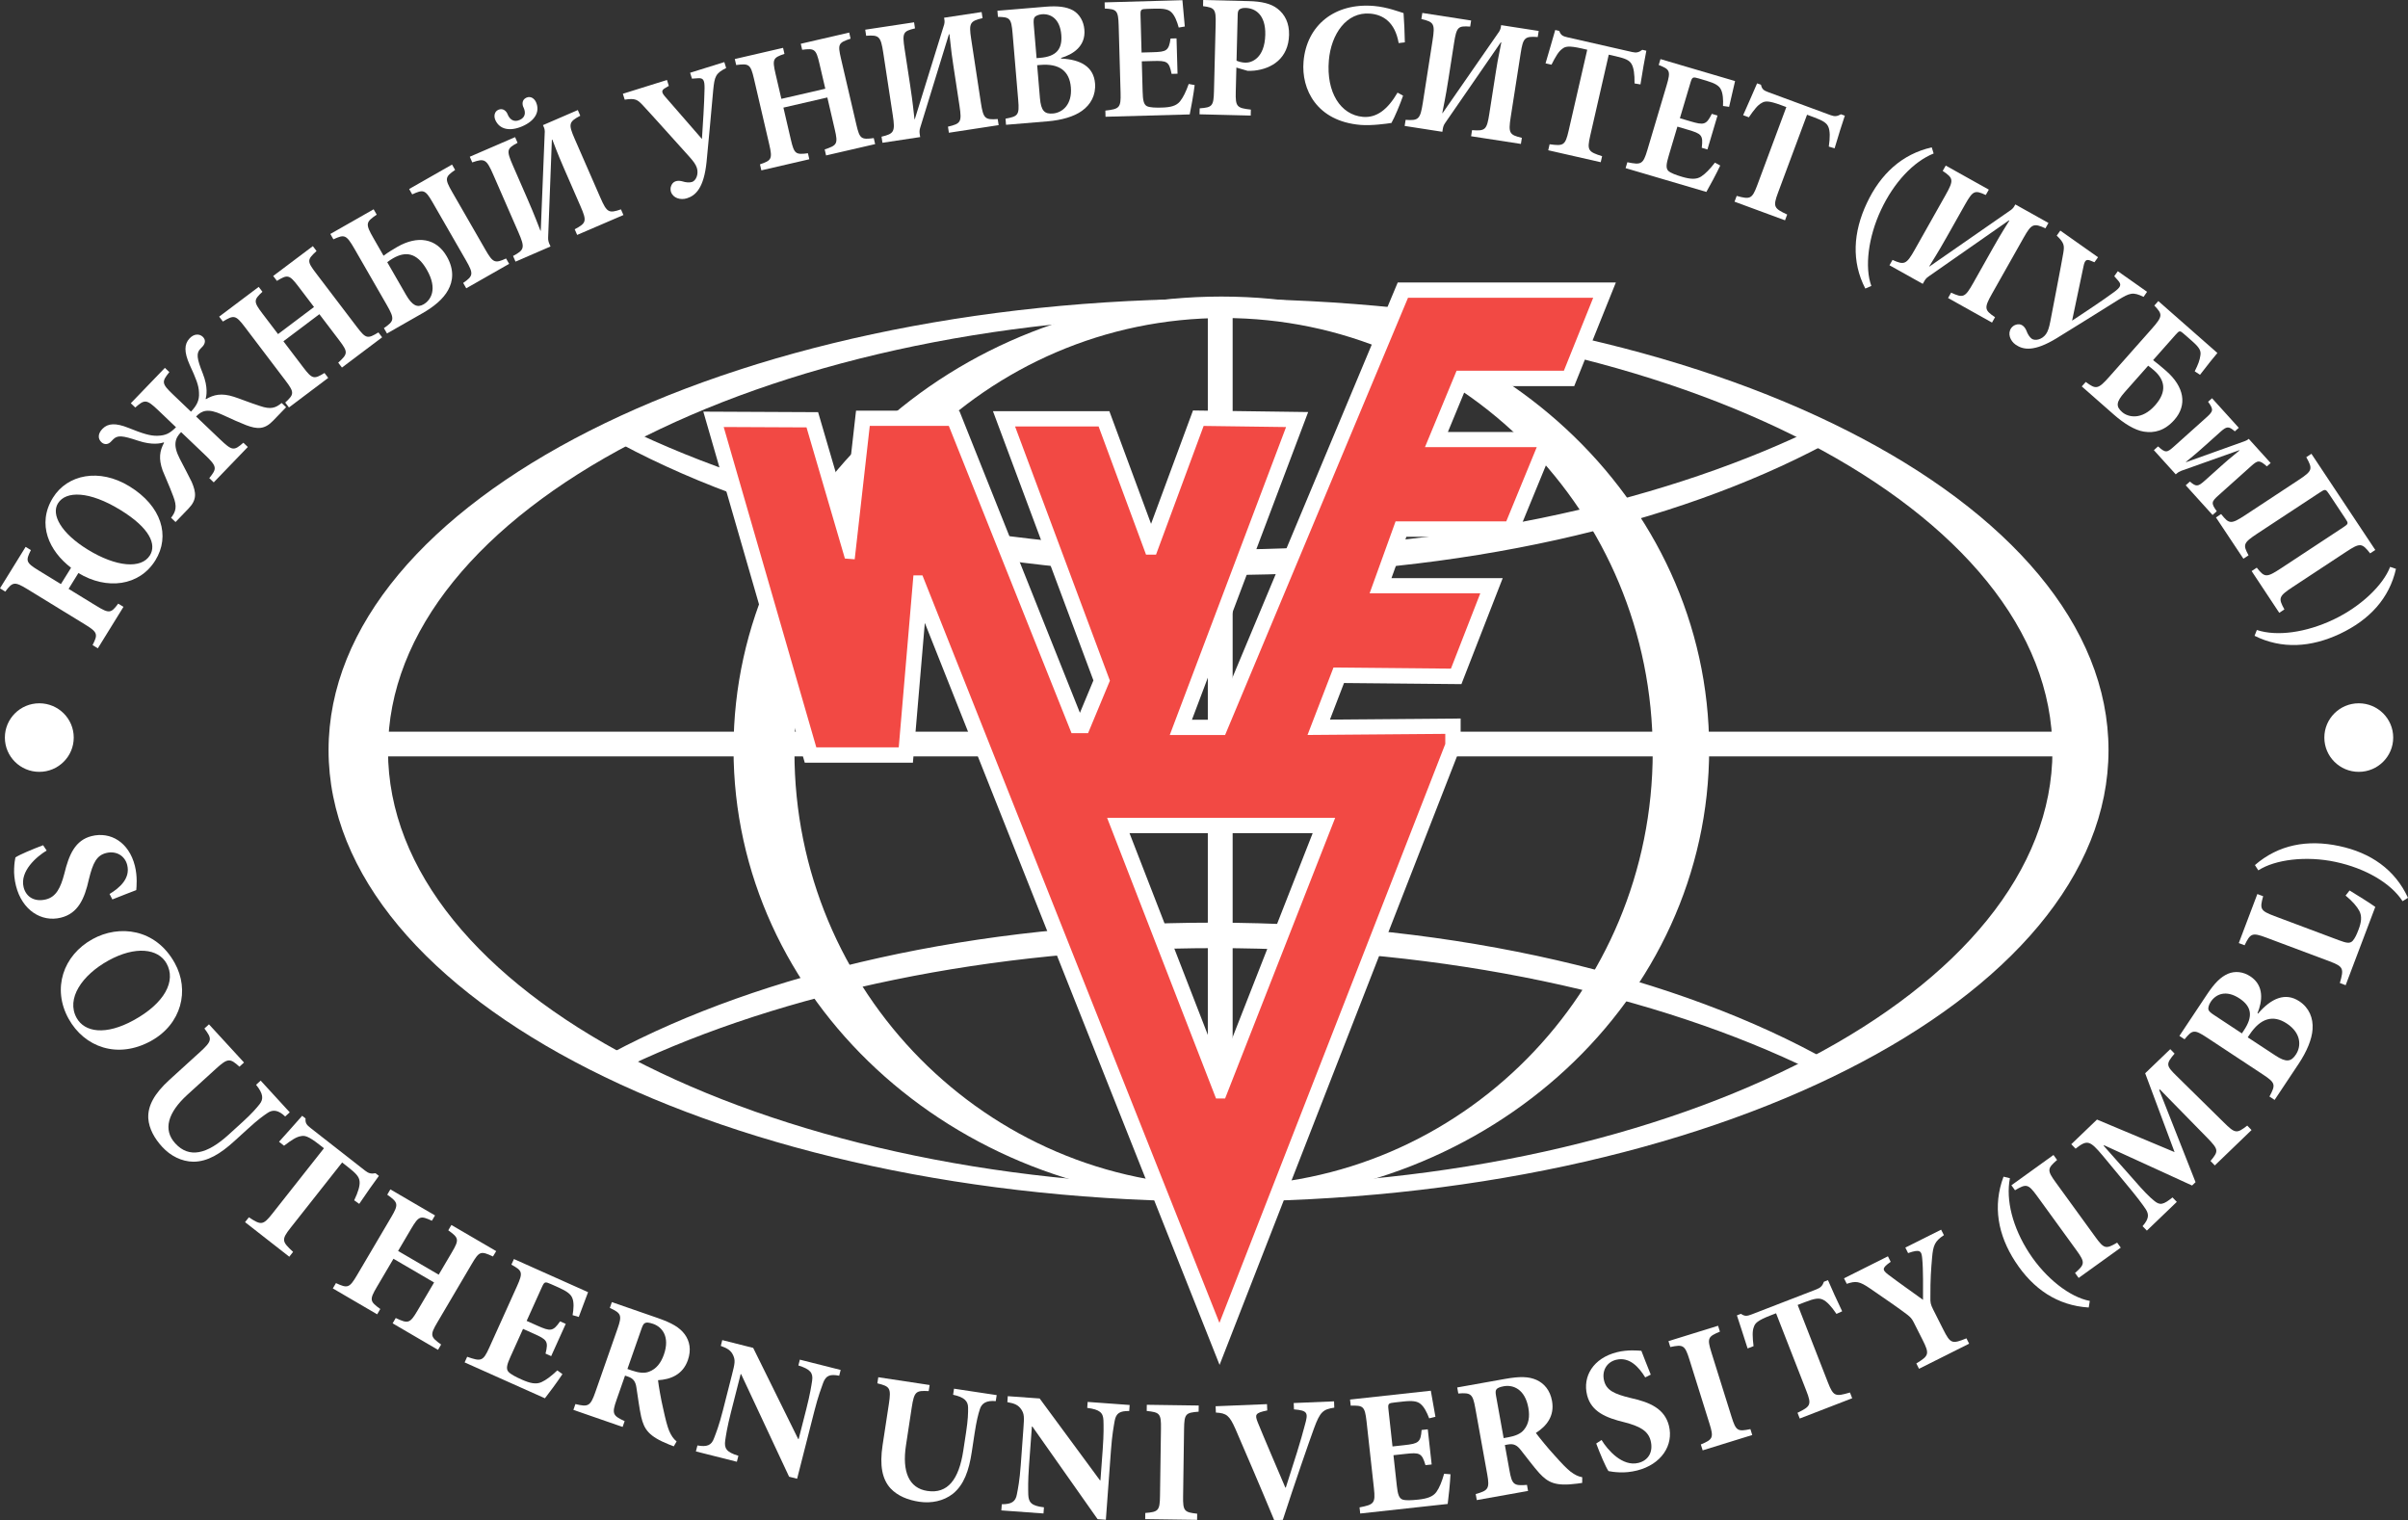 <?xml version="1.0" encoding="UTF-8"?> <svg xmlns="http://www.w3.org/2000/svg" width="537" height="339" viewBox="0 0 537 339" fill="none"><rect x="0" y="0" width="537" height="339" fill="#333333" stroke="none"/> <g clip-path="url(#clip0)"> <path d="M271.742 66.626C162.124 66.626 73.272 111.695 73.272 167.282C73.272 222.869 162.133 267.938 271.742 267.938C381.352 267.938 470.213 222.869 470.213 167.282C470.213 111.695 381.352 66.626 271.742 66.626ZM272.119 264.44C169.615 264.44 86.529 221.01 86.529 167.427C86.529 113.845 169.615 70.414 272.119 70.414C374.616 70.414 457.71 113.845 457.71 167.427C457.71 221.01 374.616 264.44 272.119 264.44Z" fill="white"></path> <path d="M272.37 66.131C212.286 66.131 163.583 111.311 163.583 167.035C163.583 222.758 212.286 267.938 272.37 267.938C332.445 267.938 381.156 222.758 381.156 167.035C381.156 111.302 332.453 66.131 272.37 66.131ZM272.867 264.432C220.016 264.432 177.166 221.112 177.166 167.674C177.166 114.237 220.016 70.917 272.867 70.917C325.717 70.917 368.567 114.237 368.567 167.674C368.567 221.112 325.717 264.432 272.867 264.432Z" fill="white"></path> <path d="M403.085 96.296C368.703 112.573 322.768 122.546 272.24 122.546C220.597 122.546 173.746 112.13 139.132 95.204C138.069 96.134 136.758 96.834 135.189 97.192C168.869 116.216 218.043 128.219 272.865 128.219C325.776 128.219 373.399 117.018 406.933 99.137C405.331 98.54 404.045 97.533 403.085 96.296Z" fill="white"></path> <path d="M140.221 237.687C174.603 221.411 220.538 211.429 271.067 211.429C322.709 211.429 369.561 221.846 404.175 238.771C405.229 237.841 406.548 237.141 408.108 236.783C374.437 217.768 325.254 205.748 270.441 205.748C217.53 205.748 169.907 216.949 136.373 234.83C137.984 235.444 139.261 236.442 140.221 237.687Z" fill="white"></path> <path d="M459.227 163.162H85.682V168.673H459.227V163.162Z" fill="white"></path> <path d="M272.874 266.189C273.585 266.189 274.254 266.257 274.888 266.377V69.407H269.352V266.76C270.397 266.394 271.563 266.189 272.874 266.189Z" fill="white"></path> <path d="M348.744 82.698L355.292 66.404H313.993L273.2 163.912H260.86L286.801 95.23L268.418 94.983L257.8 123.681H255.572L244.997 95.102H226.366L247.516 151.79L242.649 163.486H238.955L211.591 94.974H193.963L190.604 124.721L188.418 124.551L179.857 95.307L161.389 95.222L182.042 166.659H200.425L203.698 128.304H205.712L271.941 294.998L322.306 165.9V163.648L291.583 163.895L297.376 148.855L323.566 149.103L330.113 132.305H305.432L311.225 116.259H335.907L342.703 99.717H317.773L324.826 82.673H348.744V82.698ZM297.753 182.373L273.2 244.964H271.187L246.891 182.373H297.753V182.373Z" fill="#F24944"></path> <path d="M271.974 304.365L206.243 138.908L203.586 170.08H179.47L156.846 91.792L182.444 91.912L188.52 112.676L190.903 91.57H213.921L240.831 158.956L243.839 151.73L221.437 91.69H247.395L256.694 116.813L266.044 91.536L291.728 91.886L265.812 160.5H270.911L311.704 62.992H360.347L351.057 86.111H327.113L322.888 96.331H347.809L338.202 119.697H313.632L310.307 128.919H335.117L325.905 152.558L299.723 152.31L296.587 160.466L325.733 160.227V166.565L271.974 304.365ZM200.552 124.901H208.051L271.923 285.657L318.174 167.103L286.594 167.359L295.036 145.434L321.234 145.682L325.116 135.735H300.572L308.825 112.864H333.609L337.602 103.147H312.664L322.537 79.278H346.429L350.235 69.808H316.289L275.496 167.316H255.923L281.881 98.566L270.8 98.412L260.199 127.076H253.189L242.613 98.498H231.301L251.209 151.841L244.953 166.881H236.64L209.276 98.37H197.039L193.654 128.356L185.803 127.75L177.294 98.685L165.964 98.634L184.638 163.23H197.287L200.552 124.901ZM275.548 248.385H268.837L241.885 178.969H302.766L275.548 248.385ZM251.886 185.786L272.205 238.122L292.739 185.786H251.886Z" fill="white"></path> <path d="M348.745 82.698L355.293 66.404H313.994L273.201 163.912H260.861L286.802 95.23L268.419 94.983L257.801 123.681H255.573L244.998 95.102H226.367L247.517 151.79L242.65 163.486H238.956L211.592 94.974H193.964L190.605 124.721L188.419 124.551L179.858 95.307L161.39 95.222L182.043 166.659H200.426L203.699 128.304H205.713L271.942 294.998L322.307 165.9V163.648L291.584 163.895L297.377 148.855L323.567 149.103L330.114 132.305H305.433L311.226 116.259H335.908L342.704 99.717H317.774L324.827 82.673H348.745V82.698ZM297.754 182.373L273.201 244.964H271.187L246.892 182.373H297.754V182.373Z" fill="#F24944"></path> <path d="M15.846 126.607C10.97 122.887 8.15 116.899 11.801 110.995C15.023 105.783 22.162 104.341 28.846 108.436C36.062 112.855 38.008 119.518 34.648 124.952C31.092 130.702 23.816 131.623 17.483 127.784L15.297 131.316L21.476 135.103C24.364 136.869 24.75 136.767 26.361 134.609L27.535 135.325L21.819 144.573L20.645 143.856C21.87 141.425 21.811 140.998 18.922 139.232L6.102 131.375C3.248 129.627 2.802 129.746 1.174 131.93L0 131.188L5.716 121.949L6.89 122.665C5.682 125.071 5.759 125.464 8.647 127.229L13.583 130.249L15.846 126.607ZM19.591 122.572C25.864 126.419 31.512 126.948 33.44 123.826C34.905 121.454 33.508 117.794 26.832 113.708C19.916 109.468 14.68 109.408 12.923 112.249C11.381 114.74 13.583 118.886 19.591 122.572Z" fill="white"></path> <path d="M60.897 93.823C58.986 95.81 57.366 95.734 54.915 94.821C53.758 94.377 51.719 93.49 49.499 92.449C46.431 91.042 45 91.511 43.732 92.884L49.028 97.934C51.787 100.571 52.164 100.571 54.273 98.728L55.267 99.675L47.665 107.566L46.671 106.619C48.411 104.469 48.445 104.043 45.685 101.407L40.389 96.356C39.035 97.704 38.53 99.257 40.064 102.251C41.178 104.435 42.232 106.354 42.746 107.455C43.766 109.852 43.937 111.439 42.052 113.392L39.147 116.412L38.153 115.465C39.207 114.083 39.55 112.992 38.615 110.62C37.733 108.248 36.747 106.15 36.276 104.938C35.316 102.243 35.624 100.511 36.584 98.728L36.499 98.643C35.89 98.873 33.979 99.334 30.791 98.276C27.277 97.107 26.189 96.988 25.195 98.02L24.706 98.523C24.149 99.103 23.292 99.257 22.607 98.6C21.81 97.841 21.775 96.689 22.898 95.58C24.098 94.386 25.795 94.275 28.631 95.409C31.854 96.706 33.499 97.209 35.067 97.175C36.953 97.141 37.895 96.621 39.249 95.273L35.239 91.442C32.676 89.003 32.248 89.045 30.165 90.871L29.171 89.924L36.773 82.033L37.767 82.98C36.027 85.13 36.019 85.531 38.581 87.97L42.592 91.801C43.86 90.427 44.503 89.31 44.374 87.51C44.34 85.957 43.689 84.362 42.309 81.376C41.015 78.467 41.084 76.752 42.258 75.481C43.252 74.398 44.46 74.381 45.231 75.114C45.968 75.823 45.72 76.65 45.214 77.23L44.7 77.759C43.732 78.766 43.877 79.917 45.223 83.287C46.448 86.384 46.037 88.337 45.857 88.926L45.943 89.011C47.691 87.987 49.422 87.604 52.139 88.474C53.398 88.866 55.55 89.753 57.966 90.53C60.383 91.366 61.471 90.973 62.808 89.864L63.802 90.811L60.897 93.823Z" fill="white"></path> <path d="M70.591 55.98C68.466 57.925 68.432 58.24 70.454 60.902L79.615 72.947C81.612 75.575 81.989 75.584 84.389 74.125L85.22 75.217L76.256 81.965L75.425 80.873C77.576 78.91 77.67 78.544 75.647 75.882L71.225 70.064L63.204 76.104L67.626 81.922C69.648 84.584 70.026 84.592 72.365 83.176L73.197 84.268L64.438 90.862L63.607 89.77C65.586 87.936 65.706 87.552 63.684 84.891L54.565 72.871C52.543 70.209 52.14 70.226 49.706 71.702L48.875 70.61L57.694 63.973L58.525 65.065C56.579 66.874 56.485 67.24 58.508 69.902L62.004 74.5L70.026 68.46L66.529 63.862C64.507 61.2 64.129 61.192 61.756 62.634L60.924 61.542L69.769 54.888L70.591 55.98Z" fill="white"></path> <path d="M85.535 57.029C86.547 56.27 87.584 55.639 88.638 55.033C93.111 52.482 97.285 53.088 99.633 57.174C101.355 60.168 101.03 62.711 99.924 64.698C98.853 66.669 96.719 68.426 94.225 69.842L86.298 74.364L85.612 73.169C87.926 71.583 88.055 71.148 86.238 67.974L79.031 55.451C77.205 52.286 76.803 52.243 74.352 53.369L73.666 52.175L83.324 46.672L84.01 47.867C81.567 49.53 81.43 49.88 83.29 53.113L85.535 57.029ZM95.177 60.134C92.923 56.219 90.36 56.048 87.678 57.584C87.164 57.874 86.804 58.13 86.358 58.471L90.549 65.756C91.963 68.204 93.103 68.64 94.439 67.88C96.051 66.959 97.688 64.494 95.177 60.134ZM103.978 64.289L103.292 63.094C105.538 61.542 105.649 61.073 103.926 58.078L96.479 45.137C94.834 42.279 94.405 42.202 91.928 43.346L91.243 42.151L100.807 36.7L101.493 37.894C99.247 39.447 99.127 39.831 100.807 42.757L108.254 55.698C109.942 58.624 110.371 58.786 112.856 57.643L113.542 58.838L103.978 64.289Z" fill="white"></path> <path d="M128.71 52.388L128.162 51.126C130.767 49.743 130.912 49.334 129.456 45.99L125.77 37.536C125.205 36.239 124.511 34.652 123.174 31.129L123.071 31.172L122.24 52.926C122.205 53.582 122.343 53.992 122.548 54.461L122.771 54.964L114.964 58.343L114.415 57.08C116.961 55.724 117.106 55.237 115.615 51.817L109.993 38.935C108.468 35.446 108.039 35.284 105.314 36.214L104.766 34.951L114.87 30.583L115.418 31.846C113.044 33.125 112.873 33.458 114.364 36.879L117.569 44.224C118.195 45.666 119.026 47.568 120.526 51.458L120.594 51.433L121.468 29.79C121.537 29.201 121.434 28.689 121.306 28.408L121.083 27.904L128.856 24.543L129.404 25.806C126.859 27.162 126.713 27.649 128.127 30.89L133.895 44.096C135.352 47.44 135.789 47.602 138.48 46.69L139.028 47.952L128.71 52.388ZM110.456 26.744C110.096 25.917 110.242 24.867 111.15 24.475C112.23 24.006 113.01 24.867 113.241 25.584C113.661 26.557 114.527 27.341 115.881 26.753C117.235 26.164 117.218 25.021 116.789 24.049C116.421 23.392 116.318 22.24 117.406 21.771C118.349 21.361 119.189 21.984 119.549 22.812C120.474 24.936 119.266 26.958 116.464 28.169C113.687 29.363 111.382 28.869 110.456 26.744Z" fill="white"></path> <path d="M161.938 15.168C159.573 16.362 159.359 17.036 159.05 20.099C158.742 23.528 157.902 32.878 157.568 36.111C156.968 41.929 155.142 43.61 153.171 44.224C151.766 44.659 150.078 44.198 149.615 42.74C149.418 41.98 149.623 41.298 150.026 40.846C150.463 40.385 151.166 40.163 152.22 40.453C152.914 40.692 153.78 40.752 154.311 40.581C155.194 40.308 155.854 38.867 155.408 37.442C155.177 36.691 154.628 35.958 153.737 34.959C152.143 33.194 144.824 25.03 143.324 23.443C142.176 22.24 141.705 21.848 139.314 22.223L138.902 20.909L148.741 17.838L149.152 19.152L148.141 19.758C147.507 20.201 147.532 20.645 148.321 21.549L156.539 30.993C156.779 27.094 157.045 23.511 157.122 19.706C157.139 17.932 156.882 17.352 155.674 17.446L154.311 17.54L153.9 16.226L161.527 13.846L161.938 15.168Z" fill="white"></path> <path d="M189.686 8.625C186.953 9.537 186.79 9.819 187.544 13.069L190.972 27.785C191.718 30.992 192.06 31.163 194.854 30.796L195.163 32.136L184.219 34.661L183.91 33.322C186.678 32.4 186.918 32.102 186.156 28.851L184.502 21.736L174.706 23.997L176.36 31.112C177.114 34.362 177.457 34.524 180.174 34.175L180.482 35.514L169.787 37.988L169.479 36.648C172.032 35.778 172.307 35.471 171.552 32.221L168.133 17.539C167.379 14.289 167.002 14.136 164.174 14.502L163.865 13.163L174.629 10.672L174.938 12.011C172.418 12.873 172.187 13.171 172.941 16.422L174.252 22.044L184.047 19.783L182.736 14.161C181.982 10.911 181.639 10.749 178.888 11.098L178.58 9.759L189.378 7.26L189.686 8.625Z" fill="white"></path> <path d="M211.608 29.602L211.402 28.246C214.282 27.572 214.522 27.213 213.973 23.605L212.585 14.485C212.371 13.086 212.114 11.38 211.728 7.627L211.616 7.644L205.215 28.459C205.009 29.082 205.043 29.517 205.12 30.02L205.206 30.566L196.791 31.837L196.585 30.481C199.387 29.815 199.661 29.38 199.096 25.695L196.979 11.807C196.405 8.045 196.028 7.78 193.157 7.976L192.951 6.62L203.844 4.973L204.049 6.33C201.427 6.961 201.17 7.243 201.735 10.928L202.944 18.845C203.184 20.397 203.492 22.453 203.938 26.591L204.006 26.582L210.425 5.878C210.639 5.332 210.674 4.811 210.622 4.496L210.537 3.95L218.909 2.687L219.115 4.044C216.313 4.709 216.039 5.144 216.57 8.633L218.738 22.871C219.287 26.48 219.664 26.744 222.5 26.548L222.706 27.904L211.608 29.602Z" fill="white"></path> <path d="M236.641 13.06C240.943 13.257 243.891 14.861 244.199 18.572C244.422 21.191 243.231 23.34 241.277 24.722C239.503 26.01 236.718 26.795 233.675 27.051L224.351 27.828L224.24 26.463C227.042 25.951 227.351 25.652 227.068 22.325L225.808 7.388C225.525 4.026 225.174 3.822 222.543 3.762L222.432 2.397L233.153 1.501C235.938 1.271 237.815 1.51 239.323 2.329C240.72 3.156 241.662 4.692 241.825 6.611C242.142 10.365 239.22 12.148 236.623 12.915L236.641 13.06ZM231.97 12.899C235.526 12.6 236.949 10.988 236.675 7.746C236.375 4.188 234.318 3.02 232.338 3.182C231.533 3.25 230.933 3.574 230.727 3.83C230.496 4.129 230.47 4.717 230.539 5.536L231.164 12.967L231.97 12.899ZM231.91 21.847C232.15 24.739 232.955 25.499 234.901 25.302C236.949 25.089 239.134 23.298 238.809 19.467C238.5 15.79 236.178 14.135 232.03 14.477L231.293 14.536L231.91 21.847Z" fill="white"></path> <path d="M266.42 18.973C266.214 20.747 265.572 24.338 265.315 25.516L246.538 26.036L246.504 24.663C249.623 24.304 249.992 24.057 249.897 20.721L249.469 5.664C249.375 2.252 248.997 2.064 246.375 1.902L246.341 0.529L263.686 0.042C263.746 0.751 264.003 3.489 264.218 5.912L262.864 6.142C262.495 4.777 261.981 3.497 261.295 2.806C260.653 2.115 259.65 1.868 257.585 1.928L255.819 1.979C254.457 2.013 254.311 2.098 254.345 3.395L254.577 11.713L257.045 11.645C260.138 11.559 260.644 11.346 261.047 8.59L262.375 8.556L262.598 16.439L261.27 16.473C260.713 13.666 260.233 13.521 257.096 13.607L254.628 13.675L254.816 20.457C254.868 22.342 255.048 23.315 255.793 23.69C256.462 23.989 257.722 24.031 259.119 23.989C261.03 23.938 262.315 23.622 263.138 22.624C263.849 21.736 264.475 20.465 265.092 18.725L266.42 18.973Z" fill="white"></path> <path d="M278.48 0.247C281.385 0.316 283.442 0.802 284.89 1.937C286.587 3.233 287.53 5.221 287.47 7.772C287.341 13.027 283.631 15.33 279.714 15.748C279.157 15.816 278.609 15.799 278.206 15.791L275.721 15.066L275.583 20.474C275.498 23.81 275.823 24.091 278.951 24.441L278.917 25.772L267.502 25.49L267.536 24.159C270.304 23.955 270.647 23.69 270.724 20.355L271.101 5.332C271.187 1.996 270.861 1.715 268.29 1.373L268.316 0L278.48 0.247ZM275.755 13.53C276.192 13.735 276.963 13.957 277.734 13.974C279.063 14.008 282.028 13.061 282.165 7.763C282.276 3.327 279.988 1.817 277.743 1.766C277.04 1.749 276.595 1.937 276.372 2.124C276.106 2.355 276.02 2.747 276.012 3.336L275.755 13.53Z" fill="white"></path> <path d="M312.896 21.336C312.254 23.213 311.045 26.105 310.3 27.419C309.323 27.572 305.878 28.067 303.384 27.854C293.623 27.026 290.161 19.911 290.7 13.701C291.395 5.648 297.633 0.58 306.409 1.331C309.383 1.587 312.031 2.636 312.999 2.918C313.145 5.093 313.248 6.919 313.291 9.444L311.911 9.606C311.097 4.888 308.389 3.276 305.561 3.037C300.239 2.585 296.845 7.652 296.348 13.436C295.731 20.594 298.962 25.636 303.949 26.062C306.992 26.318 309.451 24.441 311.662 20.654L312.896 21.336Z" fill="white"></path> <path d="M328.064 30.379L328.279 29.022C331.227 29.244 331.57 28.971 332.127 25.371L333.549 16.26C333.763 14.861 334.038 13.155 334.8 9.461L334.689 9.444L322.305 27.384C321.92 27.922 321.817 28.34 321.74 28.843L321.654 29.389L313.247 28.084L313.461 26.727C316.341 26.932 316.726 26.599 317.301 22.914L319.469 9.034C320.06 5.272 319.777 4.914 316.975 4.24L317.189 2.884L328.073 4.573L327.859 5.929C325.168 5.75 324.834 5.938 324.259 9.623L323.025 17.531C322.785 19.084 322.46 21.14 321.637 25.217L321.706 25.226L334.072 7.405C334.441 6.944 334.629 6.458 334.68 6.151L334.766 5.605L343.139 6.902L342.925 8.258C340.045 8.053 339.66 8.386 339.12 11.875L336.9 26.105C336.334 29.713 336.617 30.071 339.385 30.737L339.171 32.093L328.064 30.379Z" fill="white"></path> <path d="M364.514 18.606C364.54 16.516 364.334 15.1 363.846 14.272C363.357 13.436 362.5 13.044 360.383 12.557L358.764 12.191L354.624 30.285C353.879 33.535 354.187 33.85 357.281 34.832L356.972 36.171L345.266 33.509L345.574 32.17C348.651 32.588 349.062 32.443 349.808 29.184L353.964 11.09L352.747 10.809C349.765 10.135 349.037 10.365 348.385 10.902C347.623 11.414 346.894 12.617 345.994 14.426L344.666 14.127C345.454 11.363 346.303 8.625 346.826 6.688L347.725 6.893C348.068 7.857 348.514 8.079 349.551 8.318L363.983 11.602C364.917 11.815 365.474 11.696 366.245 11.107L367.145 11.312C366.811 12.924 366.219 16.337 365.834 18.828L364.514 18.606Z" fill="white"></path> <path d="M383.624 36.913C382.87 38.534 381.148 41.75 380.53 42.8L362.517 37.493L362.911 36.179C365.987 36.802 366.416 36.674 367.367 33.475L371.669 19.024C372.646 15.748 372.346 15.458 369.904 14.494L370.298 13.18L386.932 18.077C386.769 18.768 386.161 21.455 385.604 23.827L384.241 23.631C384.318 22.223 384.224 20.841 383.787 19.979C383.384 19.126 382.51 18.58 380.539 18L378.842 17.497C377.54 17.113 377.368 17.147 377 18.384L374.626 26.36L376.991 27.06C379.956 27.93 380.505 27.887 381.747 25.388L383.016 25.763L380.77 33.33L379.502 32.955C379.853 30.114 379.434 29.824 376.434 28.937L374.069 28.237L372.132 34.746C371.592 36.555 371.455 37.536 372.055 38.116C372.603 38.602 373.777 39.037 375.123 39.43C376.957 39.967 378.277 40.07 379.365 39.37C380.316 38.747 381.31 37.732 382.442 36.265L383.624 36.913Z" fill="white"></path> <path d="M407.835 32.69C408.134 30.626 408.117 29.193 407.74 28.305C407.363 27.41 406.566 26.915 404.535 26.156L402.984 25.584L396.505 42.987C395.34 46.118 395.605 46.459 398.553 47.841L398.073 49.129L386.812 44.975L387.292 43.687C390.292 44.497 390.72 44.403 391.886 41.281L398.365 23.878L397.191 23.443C394.32 22.385 393.566 22.522 392.846 22.974C392.023 23.383 391.149 24.484 390.009 26.156L388.732 25.687C389.872 23.05 391.08 20.44 391.843 18.589L392.709 18.904C392.923 19.903 393.334 20.184 394.337 20.551L408.229 25.678C409.129 26.011 409.694 25.968 410.543 25.482L411.408 25.797C410.868 27.359 409.84 30.66 409.129 33.074L407.835 32.69Z" fill="white"></path> <path d="M415.976 64.348C412.865 58.343 413.251 51.808 416.31 45.307L416.327 45.273C419.37 38.807 424.152 34.362 430.793 32.861L431.213 34.226C426.688 36.06 422.36 40.675 419.49 46.783C416.61 52.9 415.804 59.622 417.321 63.76L415.976 64.348Z" fill="white"></path> <path d="M434.434 66.455L435.111 65.261C437.794 66.49 438.205 66.362 440.005 63.179L444.538 55.135C445.232 53.907 446.081 52.397 448.095 49.197L448.001 49.146L430.098 61.644C429.55 62.011 429.31 62.369 429.061 62.821L428.787 63.299L421.365 59.153L422.042 57.959C424.665 59.153 425.145 58.974 426.979 55.724L433.886 43.473C435.754 40.155 435.626 39.72 433.235 38.116L433.912 36.922L443.519 42.287L442.841 43.482C440.382 42.373 440.005 42.441 438.171 45.691L434.237 52.669C433.466 54.034 432.446 55.852 430.235 59.392L430.295 59.426L448.146 47.031C448.652 46.732 449.003 46.34 449.158 46.067L449.432 45.589L456.819 49.718L456.142 50.912C453.52 49.718 453.04 49.897 451.3 52.977L444.213 65.534C442.422 68.716 442.55 69.151 444.907 70.738L444.23 71.932L434.434 66.455Z" fill="white"></path> <path d="M478.032 66.2C475.649 65.048 474.972 65.295 472.341 66.899C469.41 68.733 461.432 73.732 458.647 75.421C453.633 78.475 451.182 78.04 449.494 76.855C448.294 76.01 447.634 74.389 448.526 73.144C449.014 72.521 449.682 72.273 450.291 72.316C450.925 72.376 451.525 72.802 451.936 73.809C452.168 74.5 452.648 75.225 453.093 75.541C453.847 76.07 455.399 75.728 456.264 74.509C456.718 73.869 456.984 72.99 457.233 71.685C457.678 69.347 459.769 58.607 460.121 56.457C460.386 54.819 460.412 54.205 458.664 52.542L459.461 51.424L467.876 57.362L467.079 58.479L465.991 58.044C465.254 57.814 464.911 58.104 464.663 59.273L462.092 71.506C465.357 69.33 468.373 67.377 471.459 65.125C472.89 64.067 473.198 63.512 472.393 62.608L471.493 61.593L472.29 60.475L478.812 65.073L478.032 66.2Z" fill="white"></path> <path d="M480.155 80.31C481.089 81.026 481.946 81.726 483.103 82.741C487.079 86.239 487.842 90.308 484.894 93.635C482.751 96.049 480.429 96.621 478.107 96.254C476.024 95.938 473.556 94.352 471.405 92.458L464.249 86.17L465.14 85.172C467.42 86.861 467.857 86.879 470.437 83.961L479.821 73.366C482.374 70.482 482.289 70.09 480.429 68.136L481.32 67.138L494.492 78.715C493.841 79.448 492.153 81.581 490.619 83.577L489.436 82.801C490.224 81.248 490.55 80.327 490.704 79.26C490.867 78.245 490.55 77.554 488.862 76.07L487.148 74.569C486.128 73.673 486.068 73.621 485.108 74.713L480.155 80.31ZM480.6 90.385C483.369 87.262 482.726 84.66 480.378 82.605C479.932 82.212 479.495 81.879 479.058 81.547L473.839 87.433C471.833 89.702 471.859 90.666 473.265 91.903C474.567 93.038 477.601 93.763 480.6 90.385Z" fill="white"></path> <path d="M505.522 104C503.842 102.499 503.482 102.618 501.957 103.991L494.749 110.449C493.164 111.865 493.035 112.19 494.355 114.007L493.421 114.843L487.431 108.223L488.365 107.387C489.77 108.59 490.156 108.547 491.681 107.182L495.521 103.744C496.249 103.087 497.106 102.328 499.429 100.443L499.377 100.391L486.411 104.998C486.017 105.152 485.674 105.356 485.417 105.595L485.211 105.783L480.326 100.383L481.26 99.547C482.94 101.048 483.24 100.98 484.825 99.555L491.973 93.149C493.584 91.707 493.721 91.383 492.418 89.591L493.301 88.806L499.266 95.401L498.383 96.186C496.978 94.983 496.592 95.025 495.066 96.391L491.844 99.282C490.91 100.118 489.616 101.279 487.465 103.01L487.516 103.062L500.543 98.395C500.851 98.267 501.134 98.165 501.305 98.011L501.485 97.858L506.37 103.258L505.522 104Z" fill="white"></path> <path d="M502.128 127.349L503.276 126.59C505.016 128.782 505.41 128.876 508.632 126.76L522.507 117.624C523.792 116.779 523.75 116.719 522.978 115.559L519.422 110.202C518.65 109.042 518.548 109.025 517.425 109.758L503.447 118.954C500.225 121.079 500.157 121.471 501.442 123.834L500.294 124.593L494.175 115.389L495.323 114.629C497.106 116.881 497.5 116.975 500.722 114.86L512.626 107.02C515.72 104.981 515.788 104.589 514.314 101.952L515.462 101.193L529.706 122.64L528.557 123.399C526.732 121.079 526.338 120.985 523.184 123.066L511.34 130.864C508.118 132.988 508.049 133.38 509.438 135.897L508.289 136.656L502.128 127.349Z" fill="white"></path> <path d="M502.779 141.783L503.294 140.486C507.801 141.971 514.263 141.058 520.382 138.158C526.501 135.257 531.463 130.471 533.014 126.411L534.317 126.854C532.834 133.44 528.403 138.226 521.856 141.322C515.377 144.385 508.847 144.795 502.779 141.783Z" fill="white"></path> <path d="M24.431 199.358C26.651 198.01 29.128 195.895 28.365 192.883C27.842 190.802 25.888 189.667 23.669 190.222C21.569 190.751 20.721 192.38 19.821 196.082C18.852 200.467 17.387 203.683 13.599 204.63C9.237 205.722 4.926 202.967 3.564 197.541C3.229 196.202 3.092 194.854 3.152 193.651C3.195 192.534 3.324 191.749 3.435 191.211C4.301 190.597 7.386 189.317 9.614 188.481L10.402 189.667C8.14 191.024 4.378 194.291 5.269 197.857C5.843 200.126 7.814 201.167 10.257 200.561C12.511 199.998 13.513 198.01 14.345 194.837C15.382 190.554 16.77 187.364 20.438 186.442C24.646 185.393 28.751 187.799 30.079 193.08C30.679 195.46 30.448 197.763 30.388 198.488C29.008 198.991 27.354 199.682 25.057 200.57L24.431 199.358Z" fill="white"></path> <path d="M33.679 232.125C26.232 236.229 18.827 233.524 15.305 227.194C11.577 220.489 14.054 213.042 20.644 209.416C26.574 206.149 34.699 207.053 38.958 214.731C42.352 220.822 40.475 228.38 33.679 232.125ZM24.2 214.185C18.27 217.452 14.705 222.707 17.087 226.99C18.861 230.172 23.498 230.982 29.848 227.484C36.712 223.705 39.326 218.757 37.141 214.842C35.273 211.498 30.165 210.9 24.2 214.185Z" fill="white"></path> <path d="M63.596 248.974C62.104 247.524 60.845 247.379 59.696 248.163C58.668 248.846 57.485 249.707 55.42 251.593L52.249 254.476C49.164 257.283 46.301 259.057 43.105 259.057C40.517 259.023 38.023 257.769 36.18 255.756C34.466 253.888 33.241 251.738 33.069 249.4C32.924 246.628 34.381 243.906 37.783 240.801L44.647 234.557C47.381 232.066 47.295 231.631 45.582 229.353L46.601 228.423L54.417 236.937L53.397 237.867C51.298 235.99 50.861 235.862 48.127 238.353L41.785 244.128C37.423 248.104 36.292 251.934 39.094 254.98C42.179 258.341 46.147 257.428 51.006 253.009L54.117 250.177C56.183 248.3 57.16 247.148 57.905 246.21C58.771 245.109 58.754 243.932 57.108 241.902L58.128 240.972L64.615 248.044L63.596 248.974Z" fill="white"></path> <path d="M78.987 267.665C79.887 265.779 80.298 264.397 80.187 263.416C80.084 262.435 79.45 261.693 77.659 260.294L76.296 259.228L64.778 273.824C62.713 276.452 62.867 276.87 65.361 279.164L64.512 280.248L54.648 272.536L55.497 271.453C58.205 273.227 58.659 273.278 60.724 270.651L72.243 256.054L71.214 255.252C68.703 253.29 67.915 253.171 67.075 253.367C66.149 253.486 64.958 254.254 63.347 255.491L62.224 254.613C64.127 252.454 66.081 250.347 67.383 248.82L68.138 249.409C68.052 250.441 68.377 250.842 69.252 251.533L81.412 261.045C82.201 261.659 82.766 261.804 83.743 261.625L84.498 262.214C83.503 263.536 81.515 266.368 80.11 268.458L78.987 267.665Z" fill="white"></path> <path d="M109.934 280.188C107.209 278.917 106.884 279.002 105.195 281.877L97.517 294.913C95.837 297.753 95.991 298.112 98.374 299.826L97.68 301.012L87.558 295.1L88.253 293.914C91.012 295.211 91.398 295.16 93.095 292.285L96.805 285.989L87.747 280.7L84.036 286.996C82.339 289.871 82.485 290.229 84.808 291.901L84.113 293.087L74.224 287.312L74.918 286.126C77.48 287.303 77.9 287.277 79.597 284.394L87.258 271.393C88.955 268.518 88.775 268.134 86.359 266.411L87.053 265.225L97.011 271.035L96.317 272.22C93.789 271.06 93.403 271.111 91.706 273.986L88.775 278.96L97.834 284.249L100.765 279.275C102.462 276.401 102.316 276.042 99.968 274.353L100.662 273.167L110.654 278.994L109.934 280.188Z" fill="white"></path> <path d="M125.427 306.421C124.458 307.922 122.282 310.866 121.519 311.812L103.616 303.81L104.182 302.556C107.276 303.64 107.73 303.58 109.101 300.535L115.306 286.791C116.711 283.678 116.437 283.345 114.046 282.014L114.611 280.76L131.143 288.148C130.886 288.805 129.934 291.39 129.069 293.676L127.689 293.275C127.938 291.884 128.015 290.494 127.672 289.572C127.363 288.66 126.532 287.986 124.57 287.107L122.881 286.356C121.579 285.776 121.407 285.785 120.876 286.962L117.448 294.554L119.796 295.604C122.744 296.918 123.318 296.96 124.904 294.657L126.164 295.22L122.916 302.411L121.656 301.848C122.359 299.067 121.973 298.718 118.991 297.387L116.642 296.337L113.832 302.565C113.06 304.28 112.812 305.201 113.352 305.875C113.857 306.446 115.014 307.052 116.351 307.641C118.177 308.46 119.522 308.758 120.73 308.221C121.784 307.743 122.933 306.882 124.278 305.593L125.427 306.421Z" fill="white"></path> <path d="M150.255 322.527C150.041 322.45 149.646 322.28 149.175 322.109C144.676 320.301 143.656 318.782 142.987 315.933C142.576 314.082 142.293 311.744 141.925 309.415C141.736 308.101 141.248 307.393 140.082 306.992L139.388 306.754L137.494 312.162C136.414 315.242 136.629 315.685 139.302 316.905L138.848 318.202L127.87 314.397L128.324 313.1C131.144 313.783 131.658 313.595 132.738 310.516L137.717 296.286C138.754 293.317 138.557 292.84 135.994 291.662L136.449 290.366L146.664 293.906C149.861 295.015 151.549 296.013 152.689 297.532C153.794 299.033 154.205 301.004 153.4 303.307C152.26 306.566 149.526 307.615 146.741 307.777C146.895 309.074 147.384 311.991 147.881 314.073C148.429 316.59 148.806 318.048 149.226 319.072C149.723 320.198 150.186 320.864 150.889 321.435L150.255 322.527ZM140.862 305.602C142.388 306.131 143.716 306.301 144.761 305.875C146.364 305.269 147.384 303.955 148.052 302.07C149.441 298.103 147.684 295.919 145.644 295.211C144.736 294.896 144.179 294.87 143.879 295.015C143.545 295.152 143.347 295.493 143.073 296.269L139.919 305.278L140.862 305.602Z" fill="white"></path> <path d="M187.147 306.779C185.107 306.386 184.182 306.719 183.564 308.383C183.153 309.534 182.476 311.266 181.611 314.653L177.763 329.752L175.972 329.3L165.285 306.446L165.173 306.421L163.005 314.943C162.157 318.287 161.9 320.044 161.728 321.222C161.488 322.945 161.943 323.823 164.668 324.634L164.325 325.965L155.189 323.661L155.532 322.331C157.658 322.706 158.669 322.314 159.234 320.718C159.706 319.498 160.366 317.843 161.214 314.499L163.228 306.591C163.871 304.083 164.008 303.384 163.528 302.292C163.048 301.2 162.311 300.688 160.743 300.133L161.068 298.837L167.967 300.577L177.994 320.88L178.105 320.906L179.811 314.209C180.676 310.822 180.942 308.988 181.113 307.862C181.345 306.182 180.762 305.346 178.045 304.493L178.371 303.196L187.472 305.491L187.147 306.779Z" fill="white"></path> <path d="M222.061 312.444C219.987 312.247 218.916 312.921 218.513 314.252C218.136 315.429 217.768 316.837 217.348 319.592L216.705 323.824C216.079 327.936 214.974 331.109 212.489 333.114C210.457 334.709 207.724 335.289 205.016 334.888C202.505 334.513 200.191 333.609 198.588 331.894C196.72 329.829 196.137 326.801 196.823 322.263L198.22 313.109C198.777 309.458 198.434 309.168 195.657 308.477L195.863 307.12L207.312 308.852L207.107 310.208C204.287 310.063 203.876 310.234 203.319 313.885L202.033 322.348C201.151 328.166 202.685 331.851 206.798 332.474C211.323 333.157 213.834 329.966 214.82 323.482L215.454 319.328C215.874 316.572 215.908 315.071 215.891 313.877C215.874 312.486 215.111 311.573 212.549 311.027L212.754 309.671L222.267 311.104L222.061 312.444Z" fill="white"></path> <path d="M251.825 314.653C249.743 314.619 248.894 315.113 248.577 316.854C248.372 318.057 248.012 319.882 247.755 323.363L246.615 338.906L244.772 338.77L230.229 318.116L230.118 318.108L229.475 326.878C229.226 330.324 229.286 332.098 229.312 333.276C229.381 335.016 229.972 335.801 232.809 336.125L232.706 337.498L223.305 336.816L223.408 335.443C225.567 335.443 226.493 334.879 226.775 333.207C227.024 331.928 227.384 330.179 227.632 326.741L228.224 318.603C228.412 316.018 228.429 315.31 227.77 314.32C227.11 313.33 226.287 312.955 224.65 312.674L224.744 311.343L231.849 311.855L245.295 330.102L245.406 330.111L245.912 323.218C246.169 319.737 246.109 317.877 246.075 316.734C246.006 315.037 245.287 314.32 242.458 313.953L242.553 312.622L251.92 313.305L251.825 314.653Z" fill="white"></path> <path d="M255.391 338.761L255.408 337.388C258.296 337.157 258.647 336.884 258.69 333.592L258.904 318.569C258.956 315.19 258.613 314.952 255.725 314.636L255.742 313.262L267.32 313.425L267.303 314.798C264.415 315.028 264.106 315.259 264.055 318.637L263.841 333.66C263.789 336.953 264.098 337.234 266.977 337.55L266.96 338.923L255.391 338.761Z" fill="white"></path> <path d="M297.554 313.902C295.069 314.278 294.392 314.781 293.012 318.569C291.872 321.682 288.744 330.725 286.079 338.923L284.159 339C281.245 331.937 277.234 322.638 275.495 318.62C274.175 315.651 273.541 315.131 271.15 314.994L271.09 313.587L282.548 313.117L282.608 314.525C279.823 315.071 279.84 315.506 280.483 317.17C281.725 320.258 285.093 328.089 286.636 331.723L286.747 331.715C288.624 325.905 290.089 321.29 290.981 317.835C291.752 315.097 291.726 314.542 288.564 314.286L288.504 312.87L297.502 312.495L297.554 313.902Z" fill="white"></path> <path d="M323.47 328.755C323.393 330.538 323.025 334.172 322.845 335.375L303.339 337.507L303.185 336.142C306.407 335.511 306.759 335.238 306.399 331.92L304.745 316.939C304.368 313.544 303.965 313.391 301.223 313.459L301.068 312.094L319.082 310.123C319.194 310.823 319.691 313.536 320.111 315.933L318.714 316.283C318.217 314.952 317.583 313.723 316.811 313.092C316.083 312.461 315.02 312.299 312.878 312.538L311.044 312.742C309.63 312.896 309.484 312.99 309.63 314.278L310.538 322.553L313.101 322.271C316.314 321.921 316.828 321.666 317.026 318.884L318.405 318.731L319.271 326.571L317.891 326.724C317.086 323.969 316.571 323.867 313.315 324.225L310.752 324.506L311.498 331.297C311.704 333.174 311.961 334.087 312.766 334.394C313.486 334.633 314.797 334.564 316.254 334.411C318.242 334.197 319.554 333.771 320.325 332.705C320.993 331.766 321.542 330.435 322.048 328.644L323.47 328.755Z" fill="white"></path> <path d="M352.839 330.683C352.616 330.725 352.188 330.76 351.699 330.845C346.883 331.468 345.255 330.64 343.258 328.482C341.99 327.074 340.593 325.172 339.119 323.321C338.304 322.271 337.533 321.887 336.316 322.109L335.596 322.237L336.616 327.876C337.19 331.084 337.593 331.365 340.524 331.126L340.764 332.474L329.332 334.513L329.092 333.165C331.886 332.389 332.237 331.962 331.663 328.763L328.989 313.937C328.432 310.848 328.021 310.524 325.21 310.746L324.97 309.398L335.614 307.496C338.947 306.899 340.91 306.95 342.649 307.718C344.355 308.494 345.683 310.004 346.112 312.401C346.72 315.796 344.86 318.049 342.512 319.541C343.292 320.599 345.152 322.894 346.609 324.472C348.323 326.4 349.377 327.484 350.242 328.166C351.237 328.908 351.965 329.258 352.848 329.412L352.839 330.683ZM336.308 320.514C337.902 320.232 339.136 319.729 339.839 318.85C340.935 317.537 341.184 315.899 340.833 313.928C340.087 309.799 337.473 308.75 335.356 309.125C334.414 309.296 333.908 309.543 333.72 309.816C333.497 310.098 333.488 310.499 333.634 311.309L335.322 320.693L336.308 320.514Z" fill="white"></path> <path d="M366.894 307.154C365.54 304.945 363.414 302.48 360.398 303.23C358.307 303.751 357.167 305.696 357.724 307.905C358.247 309.995 359.892 310.84 363.603 311.736C368.008 312.7 371.23 314.158 372.181 317.929C373.27 322.271 370.502 326.562 365.06 327.919C363.714 328.251 362.36 328.388 361.152 328.328C360.029 328.285 359.249 328.157 358.701 328.047C358.092 327.185 356.798 324.114 355.967 321.896L357.158 321.111C358.521 323.363 361.803 327.117 365.385 326.221C367.665 325.649 368.719 323.696 368.102 321.256C367.536 319.012 365.54 318.014 362.36 317.187C358.058 316.154 354.853 314.773 353.936 311.121C352.882 306.933 355.307 302.855 360.603 301.533C362.994 300.935 365.308 301.166 366.037 301.225C366.542 302.599 367.228 304.245 368.128 306.532L366.894 307.154Z" fill="white"></path> <path d="M379.706 323.423L379.295 322.109C381.969 320.991 382.217 320.625 381.232 317.485L376.741 303.136C375.73 299.912 375.336 299.792 372.49 300.381L372.079 299.067L383.143 295.638L383.554 296.951C380.88 298.069 380.658 298.385 381.66 301.609L386.151 315.958C387.136 319.106 387.513 319.277 390.35 318.688L390.762 320.002L379.706 323.423Z" fill="white"></path> <path d="M409.546 292.993C408.372 291.262 407.387 290.212 406.487 289.803C405.587 289.393 404.619 289.555 402.502 290.374L400.891 290.997L407.644 308.298C408.861 311.403 409.298 311.488 412.554 310.524L413.051 311.804L401.354 316.325L400.857 315.046C403.77 313.621 404.045 313.263 402.828 310.157L396.075 292.857L394.858 293.326C391.884 294.478 391.378 295.092 391.121 295.911C390.753 296.764 390.813 298.18 391.053 300.185L389.724 300.697C388.824 297.967 388.002 295.22 387.342 293.326L388.242 292.976C389.09 293.573 389.604 293.505 390.641 293.104L405.064 287.525C405.998 287.167 406.41 286.749 406.753 285.819L407.652 285.469C408.287 286.996 409.726 290.144 410.815 292.413L409.546 292.993Z" fill="white"></path> <path d="M433.507 275.436C431.468 276.767 431.099 277.74 430.868 280.444C430.636 283.148 430.474 285.119 430.491 289.248C430.457 290.451 430.542 290.886 431.091 291.978L433.353 296.465C434.964 299.655 435.316 299.749 438.529 298.444L439.129 299.638L427.954 305.235L427.354 304.04C430.148 302.334 430.354 301.967 428.743 298.777L426.78 294.887C426.334 294.008 426.026 293.727 425.357 293.181C423.472 291.756 421.012 290.041 417.079 287.354C414.636 285.673 413.874 285.614 411.843 286.288L411.226 285.059L421.021 280.154L421.638 281.382C419.564 282.816 419.813 283.217 421.03 284.189C423.472 286.04 426.189 287.934 428.845 289.854C428.837 287.354 428.923 283.182 428.665 280.632C428.511 278.951 428.228 278.482 425.52 279.437L424.903 278.209L432.882 274.216L433.507 275.436Z" fill="white"></path> <path d="M465.8 291.568C458.832 291.15 453.382 287.431 449.457 281.399L449.431 281.365C445.532 275.377 444.358 268.927 446.8 262.393L448.223 262.742C447.272 267.614 448.84 273.756 452.525 279.42C456.21 285.085 461.6 289.273 466.04 290.101L465.8 291.568Z" fill="white"></path> <path d="M463.553 284.974L462.747 283.865C464.924 281.963 465.044 281.536 463.107 278.866L454.263 266.684C452.275 263.945 451.855 263.962 449.361 265.421L448.556 264.312L457.94 257.556L458.745 258.665C456.569 260.567 456.457 260.943 458.445 263.672L467.29 275.854C469.226 278.525 469.638 278.567 472.14 277.108L472.946 278.218L463.553 284.974Z" fill="white"></path> <path d="M493.918 259.885L492.958 258.895C494.818 256.677 494.766 256.345 492.247 253.743L481.654 242.926L481.517 243.062L489.624 263.622L488.844 264.364L469.236 255.389L469.125 255.492L475.938 263.178C478.072 265.652 479.383 266.957 480.343 267.725C481.689 268.885 482.46 268.638 484.482 267.025L485.442 268.015L478.766 274.422L477.806 273.432C479.246 271.777 479.28 270.813 478.492 269.61C477.806 268.578 476.555 266.889 473.898 263.715L468.919 257.701C466.048 254.297 465.474 254.093 462.869 256.149L461.909 255.159L467.642 249.657L484.945 256.916L478.389 239.334L483.985 233.96L484.945 234.949C482.948 237.304 483.06 237.637 485.382 239.923L495.872 250.245C498.443 252.787 498.777 252.856 501.151 251.004L502.111 251.994L493.918 259.885Z" fill="white"></path> <path d="M503.558 226.026C506.48 222.622 509.642 221.214 512.762 223.279C514.964 224.729 515.89 227.041 515.718 229.498C515.59 231.759 514.407 234.514 512.65 237.167L507.251 245.28L506.103 244.521C507.508 241.91 507.474 241.475 504.68 239.633L492.125 231.349C489.297 229.489 488.911 229.643 487.172 231.759L486.023 230.999L492.228 221.675C493.865 219.218 495.253 217.836 496.856 217.145C498.433 216.48 500.25 216.667 501.852 217.734C505.006 219.815 504.5 223.339 503.438 225.941L503.558 226.026ZM500.438 229.711C502.478 226.649 502.144 224.448 499.418 222.648C496.427 220.677 494.165 221.667 493.016 223.39C492.528 224.123 492.417 224.789 492.485 225.104C492.562 225.48 493.016 225.872 493.711 226.324L499.958 230.445L500.438 229.711ZM507.414 235.367C509.848 236.971 510.962 236.792 512.05 235.077C513.207 233.269 513.199 230.368 509.976 228.244C506.891 226.205 504.089 227.075 501.689 230.684L501.261 231.323L507.414 235.367Z" fill="white"></path> <path d="M523.971 198.573C525.445 199.452 528.813 201.576 529.704 202.242L523.097 219.696L521.803 219.21C522.728 215.994 522.642 215.55 519.506 214.373L505.374 209.075C502.203 207.881 501.843 208.162 500.558 210.79L499.264 210.303L503.403 199.367L504.697 199.853C503.926 202.677 504.02 203.078 507.199 204.272L521.623 209.681C523.354 210.329 524.039 210.423 524.639 209.834C525.145 209.288 525.565 208.384 525.985 207.266C526.568 205.722 526.799 204.34 526.13 203.103C525.633 202.182 524.716 201.056 523.08 199.708L523.971 198.573Z" fill="white"></path> <path d="M536.997 200.203L535.789 200.962C533.158 196.91 527.493 193.626 520.869 192.21C514.244 190.793 507.362 191.672 503.617 194.086L502.863 192.909C508.117 188.354 514.587 187.151 521.683 188.669C528.684 190.162 534.092 193.899 536.997 200.203Z" fill="white"></path> <path d="M16.444 164.476C16.444 160.253 13.008 156.832 8.766 156.832C4.523 156.832 1.087 160.253 1.087 164.476C1.087 168.698 4.523 172.119 8.766 172.119C13.008 172.119 16.444 168.698 16.444 164.476Z" fill="white"></path> <path d="M533.701 164.476C533.701 160.253 530.264 156.832 526.022 156.832C521.78 156.832 518.344 160.253 518.344 164.476C518.344 168.698 521.78 172.119 526.022 172.119C530.256 172.119 533.701 168.698 533.701 164.476Z" fill="white"></path> </g> <defs> <clipPath id="clip0"> <rect width="537" height="339" fill="white"></rect> </clipPath> </defs> </svg> 